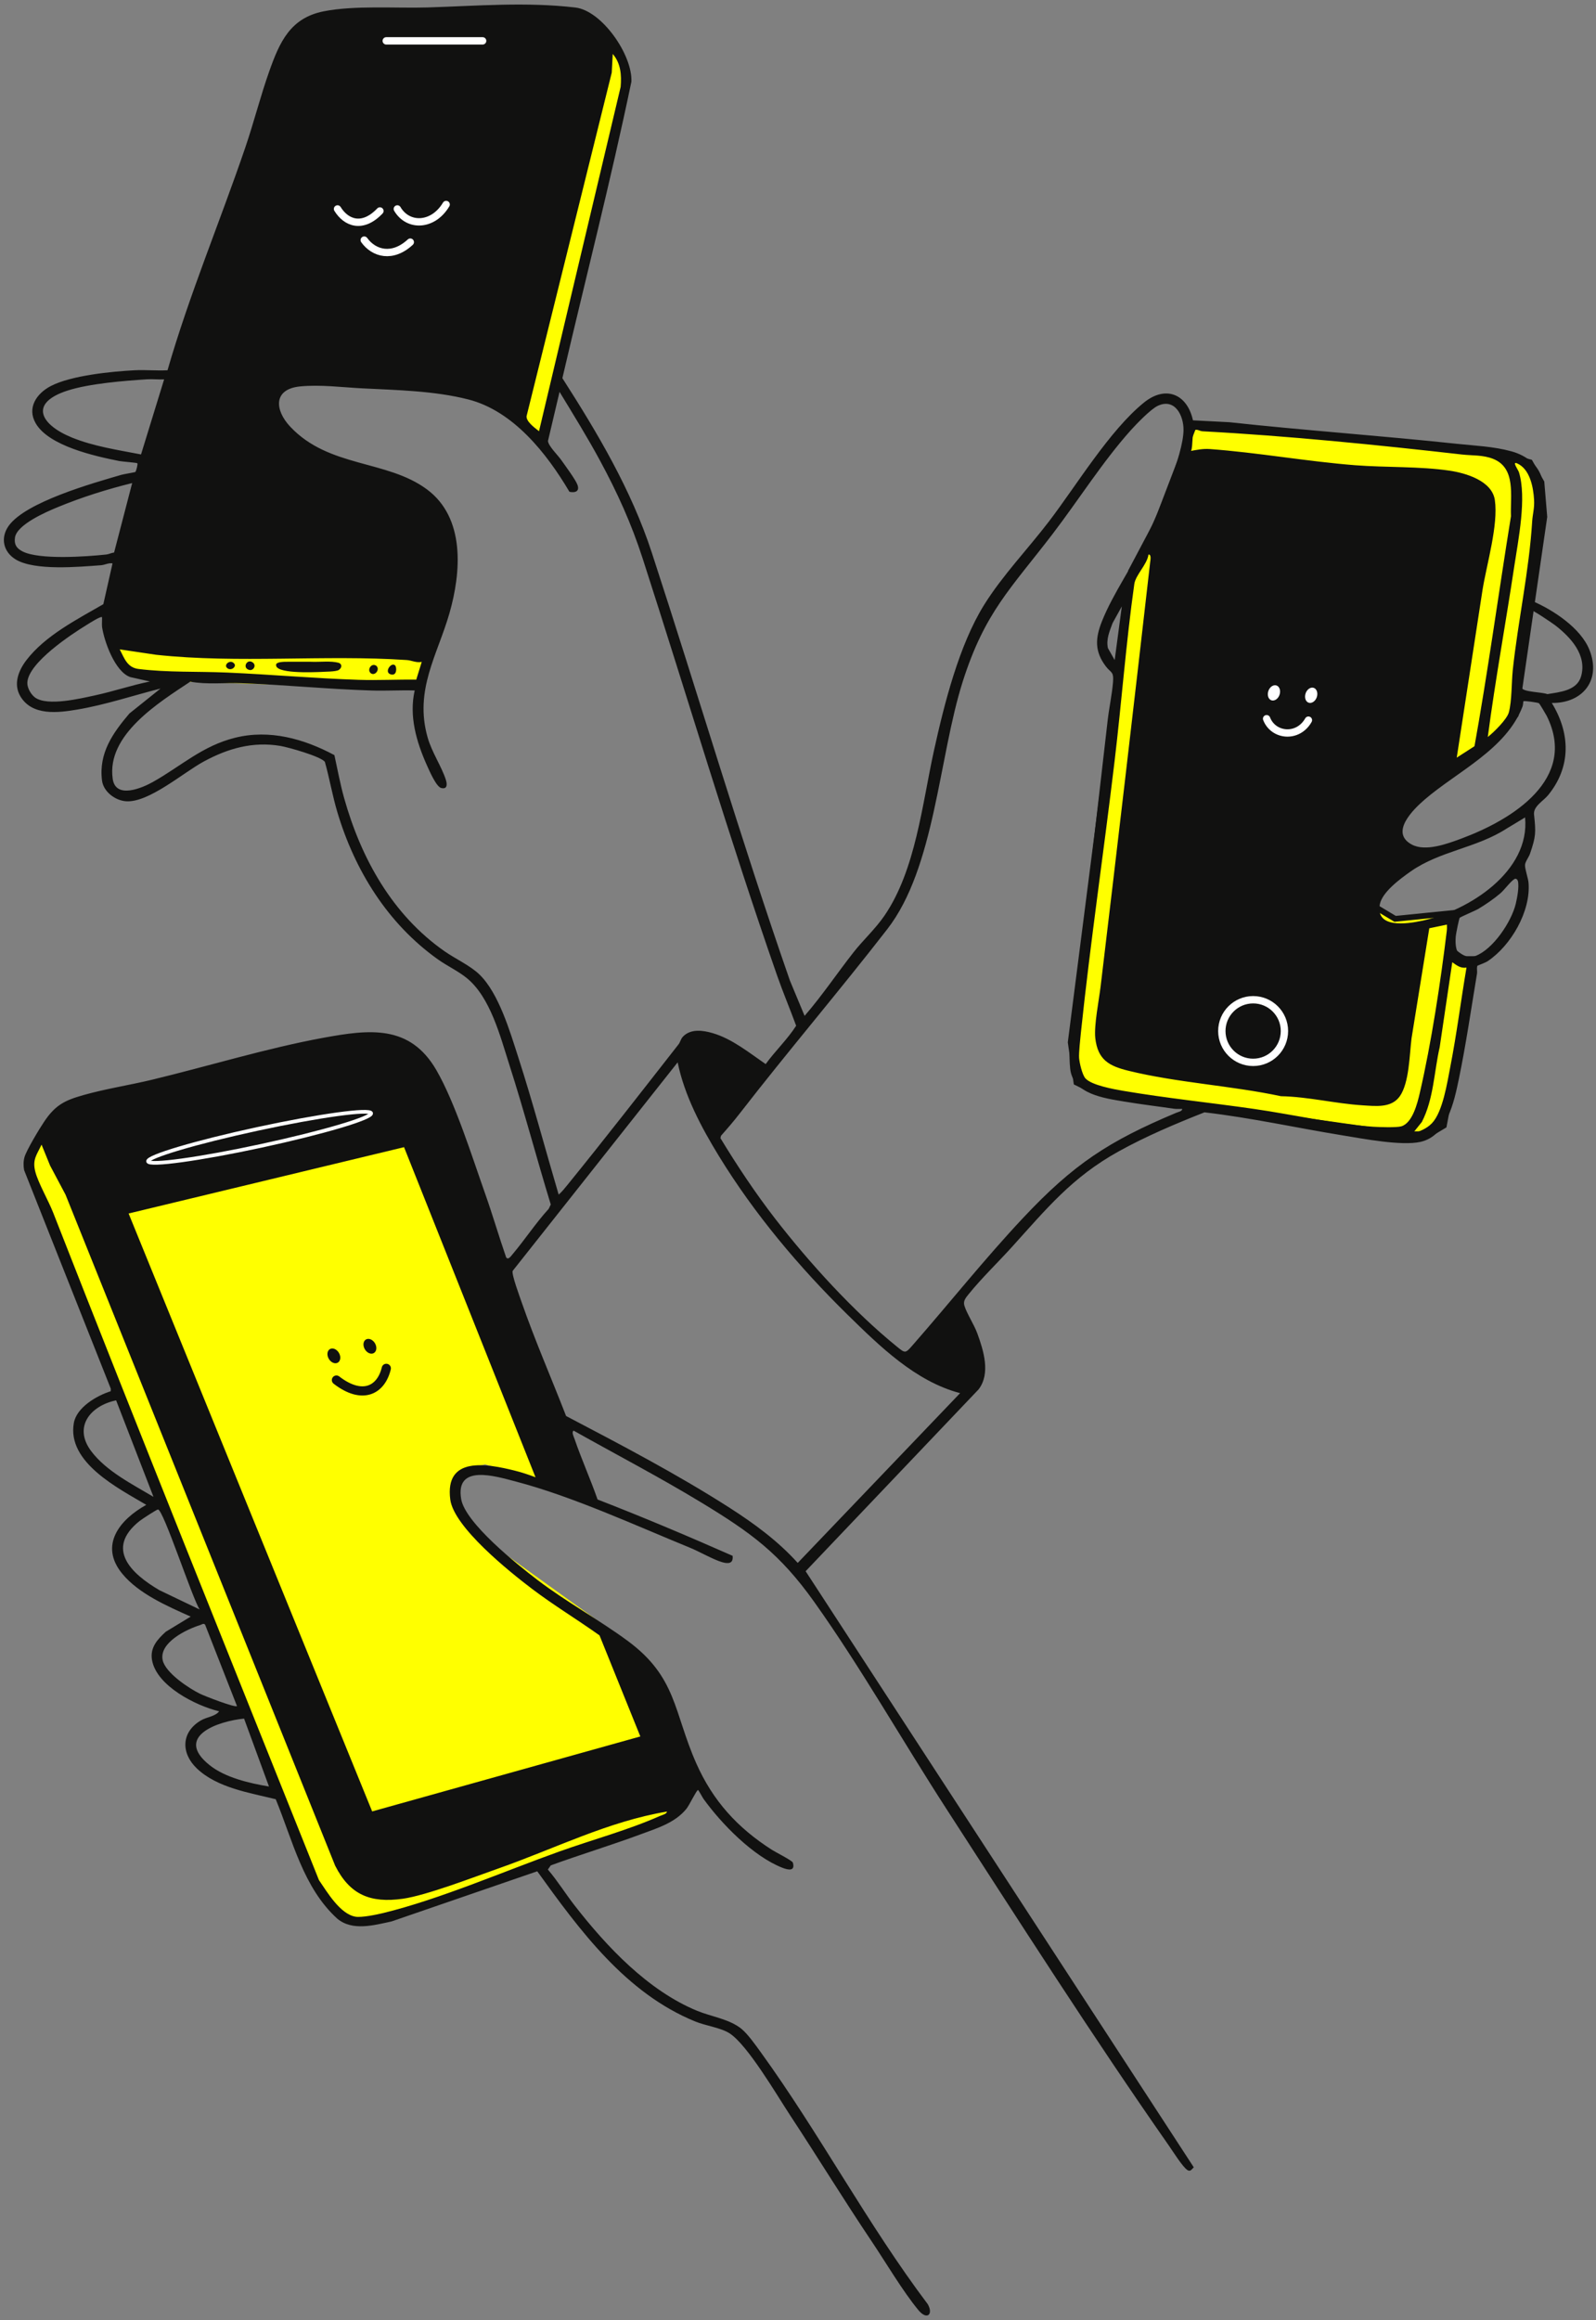 <svg width="278" height="404" viewBox="0 0 278 404" fill="none" xmlns="http://www.w3.org/2000/svg">
<rect x="0" y="0" width="278" height="404" fill="#808080" stroke="none"/>
<path d="M20 112V108.5L39.5 58C44.167 43.167 58.4 3.8 60 3C61.6 2.2 89.5 7.5 105.5 5.5L108.5 10L109.5 15.5L94.5 77C93.333 75.833 90.9 73.5 90.5 73.5C90.1 73.5 89.333 69.833 89 68L49 63.5C47.5 66.167 44.4 71.5 44 71.5C43.6 71.5 64.167 87.5 74.5 95.5V113.5L73 120L25.5 118.5L21.5 116.5L20 112Z" fill="#FFFF00"/>
<path d="M208 74H211.5L259 78.5L266.5 80.5L268.5 84L269 90L264 124.5L260 128.5L253 133L243 134V152L238 157L243 160L253 159V165.5C253.5 166 254.7 167 255.5 167H257L251.5 196L249 197.5H244L190.5 190L187.5 188.5L186.5 181.5L197 99.5L201.5 91L208 74Z" fill="#FFFF00" stroke="#111110"/>
<path d="M8 197L11 194L73 190L95.5 258L84.5 255L80.5 256L80 259V262.5L82 266L88.5 271L104.5 282.5L106.5 286.5C110.167 292.667 117.5 305.1 117.5 305.5C117.5 305.9 119.167 309 120 310.5V313.5L117.5 316L70.5 332.5L64.5 334H60.5L57.5 331L52 321.5L5.5 204.5V202L8 197Z" fill="#FFFF00"/>
<path d="M207.81 73.196L214.138 73.523C227.319 74.956 240.545 75.871 253.733 77.279C256.9 77.618 260.138 77.733 263.26 78.59C265.954 79.333 268.232 81.073 268.737 83.972C269.46 88.086 268.75 94.357 268.11 98.567C267.803 100.595 267.183 102.617 266.895 104.652C270.542 106.207 275.341 109.355 276.857 113.162C278.962 118.447 275.667 122.479 270.299 122.408C273.543 127.694 273.69 133.516 269.678 138.443C268.808 139.512 267.055 140.395 267.208 141.841C267.541 144.97 267.541 145.629 266.511 148.643C266.299 149.27 265.679 150.031 265.64 150.594C265.596 151.337 266.178 152.866 266.248 153.71C266.664 158.682 263.196 164.658 259.133 167.371C258.698 167.666 257.38 168.114 257.322 168.197C257.188 168.389 257.341 169.137 257.271 169.547C256.273 175.555 255.345 181.935 254.116 187.86C253.291 191.833 252.069 197.823 247.398 198.846C244.096 199.569 237.486 198.296 233.942 197.72C225.898 196.415 217.913 194.636 209.799 193.695C204.757 195.685 199.606 197.861 194.865 200.491C186.7 205.015 182.298 210.479 176.2 217.211C173.814 219.84 170.979 222.573 168.771 225.305C168.24 225.964 167.735 226.514 167.978 227.34C168.368 228.683 169.68 230.648 170.249 232.228C171.331 235.21 172.572 239.183 170.454 241.941L140.329 273.602L207.937 377.401C207.611 377.689 207.381 378.232 206.831 377.88C206.005 377.349 204.309 374.643 203.612 373.638C190.284 354.577 177.576 334.651 164.926 315.103C157.254 303.253 149.934 290.328 141.795 278.906C135.812 270.511 130.815 266.89 122.144 261.63C114.882 257.221 107.319 253.286 99.916 249.121C99.519 249.402 99.941 250.164 100.063 250.528C101.272 254.073 102.853 257.567 104.088 261.112C112.009 264.183 119.841 267.491 127.609 270.921C127.775 272.316 126.815 272.335 125.741 272.015C124.211 271.561 121.818 270.178 120.187 269.513C110.691 265.629 99.666 260.555 89.863 257.989C86.267 257.048 79.274 254.873 80.329 261.041C81.046 265.22 90.126 272.456 93.587 275.099C98.629 278.945 104.286 282.01 109.328 285.727C117.909 292.062 117.32 298.102 121.268 307.028C124.166 313.587 128.46 318.283 134.443 322.11C135.057 322.507 137.994 323.985 138.103 324.343C138.544 325.859 137.354 325.661 136.279 325.239C131.192 323.249 125.683 317.612 122.528 313.229C122.356 312.985 121.658 311.661 121.575 311.699C121.249 311.859 120.091 314.316 119.566 314.969C117.595 317.42 114.447 318.354 111.606 319.41C106.436 321.329 101.125 322.935 95.942 324.823L95.43 325.546C97.113 327.517 98.482 329.737 100.069 331.778C105.668 338.983 112.879 346.63 121.428 350.149C123.917 351.173 127.046 351.582 129.145 353.284C130.252 354.186 131.634 356.144 132.517 357.366C142.71 371.443 151.111 387.318 161.618 401.255C162.603 403.034 161.464 404.064 159.98 402.279C157.26 399.002 154.278 393.935 151.809 390.262C146.965 383.051 142.428 375.641 137.655 368.385C135.338 364.866 130.252 356.144 127.11 354.09C125.587 353.092 122.932 352.759 121.121 352.017C108.989 347.077 101.003 336.155 93.581 325.853L68.204 334.587C65.171 335.24 61.389 336.309 58.76 334.114C52.822 328.733 50.985 320.497 48.029 313.305C43.48 312.186 37.842 311.322 34.304 307.962C31.501 305.301 31.533 301.634 34.969 299.599C36.044 298.96 37.452 298.915 38.175 298C34.144 297.034 27.259 293.585 26.478 289.061C26.107 286.898 27.413 285.478 28.878 284.14L33.216 281.504C29.166 279.693 24.168 277.537 21.295 274.037C17.207 269.065 20.88 264.592 25.48 262.046C20.643 259.173 11.633 254.675 12.862 247.79C13.348 245.064 16.868 243.016 19.286 242.261L19.299 241.82L4.198 203.754C4.064 202.986 4.058 202.225 4.275 201.47C4.627 200.254 6.905 196.479 7.718 195.282C9.669 192.39 11.307 191.597 14.59 190.675C18.442 189.588 22.582 188.954 26.491 188.014C36.268 185.659 46.557 182.498 56.366 180.706C64.352 179.247 71.384 178.377 75.998 186.324C79.293 192.006 82.262 201.527 84.533 207.939C85.819 211.573 86.894 215.285 88.155 218.925C88.494 219.488 88.993 218.753 89.243 218.452C91.425 215.873 93.293 213 95.577 210.498L95.936 209.743C93.453 201.649 91.297 193.427 88.705 185.364C87.125 180.431 85.423 173.706 81.347 170.347C79.843 169.106 77.859 168.191 76.266 167.052C67.558 160.851 61.799 151.618 58.753 141.393C57.896 138.52 57.403 135.557 56.59 132.672C55.893 131.712 50.211 130.125 48.829 129.888C44.03 129.088 39.698 130.323 35.488 132.608C31.892 134.559 25.877 139.832 21.922 139.525C20.035 139.377 18.013 137.848 17.77 135.916C17.168 131.142 19.645 127.655 22.537 124.245L27.963 119.9C23.196 121.109 18.352 122.735 13.489 123.554C10.13 124.123 5.606 124.705 3.552 121.256C2.279 119.119 3.219 116.752 4.614 114.935C7.903 110.654 13.425 107.858 18 105.209L19.6 98.106C18.896 97.985 18.269 98.375 17.597 98.426C13.726 98.708 6.092 99.418 2.771 97.441C0.589 96.142 0.014 93.685 1.504 91.579C4.454 87.42 16.151 84.138 21.136 82.685C21.622 82.545 23.471 82.257 23.573 82.186C23.714 82.09 24.047 80.779 23.925 80.67C23.804 80.561 21.321 80.388 20.758 80.279C16.522 79.428 8.524 77.669 6.227 73.727C4.64 71.001 6.399 68.493 8.856 67.22C12.395 65.377 19.465 64.68 23.458 64.475C25.352 64.379 27.285 64.577 29.179 64.475C32.979 51.294 38.316 38.618 42.737 25.654C44.228 21.284 45.361 16.754 46.903 12.409C48.707 7.316 50.563 3.138 56.347 1.979C61.799 0.892 68.882 1.467 74.545 1.295C83.138 1.026 91.61 0.309 100.204 1.307C104.849 1.845 110.185 9.575 109.981 14.22C106.378 31.509 101.963 48.645 97.958 65.851C104.132 75.487 109.955 85.29 113.538 96.244C121.645 121.039 129.01 146.102 137.591 170.75L140.15 176.893C143.196 173.38 145.794 169.496 148.66 165.842C150.369 163.667 152.5 161.734 154.061 159.444C159.5 151.496 160.632 140.005 162.673 130.746C164.459 122.632 167.044 112.337 171.433 105.305C174.607 100.218 179.054 95.585 182.708 90.805C187.526 84.503 193.259 74.956 199.261 70.099C203.023 67.054 206.779 68.583 207.797 73.19L207.81 73.196ZM93.888 75.09L108.106 15.135C108.285 13.068 108.131 11.014 106.73 9.395L106.557 12.646L91.719 72.473C91.648 73.433 93.152 74.502 93.888 75.09ZM28.59 66.062C27.617 66.113 26.613 65.991 25.64 66.049C21.641 66.305 15.582 66.785 11.8 68.001C4.909 70.215 7.116 73.977 12.497 76.178C16.317 77.739 20.54 78.347 24.565 79.134L28.59 66.055V66.062ZM99.186 85.635C95.238 78.949 89.409 71.565 81.59 69.562C75.703 68.052 69.112 67.93 63.091 67.623C59.598 67.45 55.803 66.938 52.258 67.29C47.549 67.764 47.843 71.424 50.563 74.31C57.313 81.483 67.391 80.036 74.379 85.226C81.052 90.185 80.355 99.616 78.269 106.847C76.183 114.077 72.145 120.169 74.481 128.397C75.217 131.002 76.912 133.452 77.661 135.788C77.93 136.639 77.904 137.464 76.861 137.221C75.985 137.016 74.769 134.169 74.34 133.216C72.529 129.165 71.224 124.667 72.235 120.233C69.714 120.162 67.167 120.322 64.646 120.239C57.16 120.009 49.565 119.247 42.072 118.972C39.09 118.863 36.083 119.234 33.139 118.703C27.726 122.312 18.525 127.924 19.632 135.628C20.15 139.205 24.764 137.215 26.645 136.159C31.527 133.42 35.225 129.882 40.965 128.461C46.973 126.977 52.937 128.647 58.248 131.494C58.798 133.99 59.252 136.511 59.943 138.974C62.906 149.519 68.345 159.277 77.399 165.625C79.306 166.962 81.923 168.139 83.541 169.72C86.901 173.002 88.846 179.676 90.279 184.117C92.826 192.013 94.963 200.069 97.311 208.022C97.849 207.574 98.406 206.87 98.86 206.314C105.393 198.264 111.798 190.029 118.19 181.858C118.516 181.442 118.561 180.917 118.99 180.482C120.353 179.094 122.49 179.414 124.173 179.913C127.526 180.898 130.52 183.336 133.368 185.294C135.038 182.991 137.162 180.988 138.679 178.614C137.61 175.703 136.394 172.83 135.37 169.899C126.988 145.891 119.764 121.455 111.945 97.261C109.961 91.132 107.543 85.808 104.491 80.164C102.302 76.114 99.852 72.172 97.465 68.237L95.449 76.786C95.501 77.643 97.171 79.262 97.753 80.094C98.431 81.06 100.242 83.492 100.581 84.413C101.01 85.558 100.191 85.853 99.205 85.642L99.186 85.635ZM205.922 193.094C205.468 193.088 205.007 193.139 204.546 193.075C201.673 192.653 198.743 192.307 195.882 191.827C192.382 191.238 186.873 190.541 186.412 186.1C185.913 181.359 187.116 176.438 187.647 171.748C189.381 156.27 191.173 140.798 192.945 125.39C193.195 123.24 193.688 120.981 193.867 118.844C194.033 116.848 193.515 117.219 192.619 116.035C190.642 113.425 190.77 111.134 191.941 108.19C193.892 103.283 197.482 98.292 199.798 93.365C201.788 89.142 206.12 79.243 206.152 74.879C206.171 72.313 204.629 69.293 201.68 70.662C200.445 71.232 197.949 73.83 196.951 74.937C192.069 80.388 187.82 87.139 183.335 93C176.034 102.54 171.548 106.591 167.696 118.678C163.493 131.885 162.885 151.068 154.547 161.805C146.165 172.612 137.245 183.061 128.863 193.875C127.833 195.206 126.713 196.511 125.593 197.765L125.485 198.181C128.422 203.025 131.582 207.766 135.044 212.245C140.988 219.917 148.712 228.408 156.243 234.506C157.644 235.645 157.695 235.696 158.873 234.352C165.348 226.968 171.497 219.22 178.209 212.079C186.988 202.737 193.061 198.731 204.885 193.772C205.218 193.632 205.954 193.504 205.916 193.1L205.922 193.094ZM253.585 132.998L256.702 130.688C259.152 117.161 260.989 103.481 263.19 89.89C263.043 86.377 264.118 81.521 260.093 79.908C258.301 79.192 256.446 79.352 254.66 79.147C239.892 77.471 224.241 75.89 209.473 75.103C208.98 75.078 208.456 74.662 208.085 74.924C207.579 75.282 207.822 77.675 207.47 78.513C208.597 78.315 209.556 78.11 210.727 78.194C219.097 78.808 227.652 80.356 236.085 81.015C241.39 81.425 247.289 81.188 252.478 81.956C255.294 82.372 259.888 83.703 260.381 87.081C261.008 91.413 258.967 98.215 258.244 102.662L253.579 132.998H253.585ZM259.159 128.327C260.189 127.534 262.492 125.249 262.812 124.065C263.356 122.082 263.279 118.806 263.503 116.669C264.425 108.056 266.344 99.475 266.882 90.799C266.959 89.551 267.298 88.508 267.215 87.056C267.087 84.835 266.504 81.681 264.258 80.689C263.305 80.267 264.457 81.834 264.578 82.231C265.948 86.704 264.47 93.947 263.772 98.567C262.281 108.491 260.464 118.371 259.152 128.321L259.159 128.327ZM23.023 84.119C18.64 85.2 14.206 86.595 10.027 88.323C8.063 89.135 2.912 91.349 2.605 93.627C2.439 94.83 2.887 95.483 3.923 96.02C6.809 97.517 15.108 96.929 18.518 96.558C18.966 96.507 19.421 96.263 19.875 96.212L23.023 84.119ZM248.959 161.658L245.869 180.809C245.51 183.643 245.478 188.545 243.827 190.893C242.362 192.972 239.649 192.614 237.333 192.473C232.611 192.179 227.863 190.976 223.121 190.887C214.515 189.05 205.071 188.545 196.573 186.459C193.227 185.64 191.211 184.584 190.783 180.764C190.54 178.582 191.416 174.205 191.711 171.774C194.654 147.203 197.527 122.581 200.336 97.946C200.374 97.614 200.605 96.507 200.048 96.564C199.818 98.305 197.808 100.096 197.578 101.709C196.138 111.902 195.371 122.267 194.148 132.505C192.274 148.272 189.932 164.063 188.274 179.836C188.172 180.821 187.903 183.355 187.961 184.206C188.019 185.057 188.511 187.156 189.061 187.777C190.13 188.973 193.969 189.664 195.575 189.939C203.132 191.226 210.836 192.006 218.431 193.1C225.156 194.067 232.476 195.749 239.182 196.204C240.187 196.274 243.296 196.37 244.083 196.133C246.029 195.564 246.892 192.121 247.302 190.343C249.318 181.653 250.936 170.968 252.011 162.073C252.056 161.715 252.037 161.357 252.031 161.005L248.953 161.645L248.959 161.658ZM194.161 114.941L195.403 105.599L193.796 108.498C193.272 109.918 192.651 111.307 192.984 112.861L194.161 114.941ZM266.581 106.22L265.045 119.74C265.205 120.533 268.712 120.508 269.518 120.873C271.668 120.508 274.695 120.297 275.411 117.75C276.454 114.02 273.543 110.942 270.887 108.881C270.491 108.574 266.735 106.015 266.575 106.213L266.581 106.22ZM17.757 107.467C17.559 107.256 15.582 108.523 15.185 108.766C12.376 110.481 4.941 115.395 4.761 118.851C4.71 119.766 5.408 120.975 6.143 121.487C8.332 123.003 14.001 121.64 16.592 121.077C19.792 120.386 22.908 119.318 26.114 118.671L22.697 117.904C20.061 117.014 18.154 111.748 17.776 109.157C17.719 108.747 17.815 107.525 17.757 107.467ZM73.47 115.255C72.536 115.466 71.685 114.986 70.847 114.935C56.61 113.975 41.458 115.562 27.189 114.02L20.854 113.079C21.667 114.64 22.159 116.24 24.117 116.489C29.223 117.123 34.425 116.893 39.583 117.117C47.178 117.449 54.882 118.134 62.464 118.383C65.804 118.492 69.17 118.307 72.504 118.351L73.457 115.267L73.47 115.255ZM268.078 122.466C267.886 122.331 265.461 121.986 265.359 122.114C265.314 122.171 265.314 122.735 265.199 123.035C262.371 130.471 253.803 134.367 248.166 139.224C246.131 140.977 242.023 145.002 245.933 147.075C248.339 148.348 252.146 146.915 254.596 146.006C263.388 142.737 274.874 135.673 269.428 124.686C269.281 124.392 268.181 122.543 268.072 122.472L268.078 122.466ZM265.653 142.34L262.46 144.266C257.143 147.702 250.853 148.156 245.741 151.733C243.981 152.968 240.743 155.323 240.34 157.505C239.572 161.715 245.075 160.902 247.775 160.32C255.812 158.58 266.549 151.791 265.647 142.34H265.653ZM254.257 159.827C254.136 159.981 253.611 162.598 253.573 163.033C253.355 165.657 254.097 167.544 256.989 166.469C260.067 165.324 263.286 160.499 264.028 157.358C264.271 156.327 264.642 154.382 264.393 153.41C264.342 153.205 264.098 152.898 263.798 153.071C263.1 153.486 262.07 154.939 261.328 155.572C260.246 156.5 258.736 157.537 257.508 158.266C256.964 158.586 254.366 159.68 254.257 159.821V159.827ZM255.441 168.491C254.392 168.651 253.752 168.107 252.965 167.557L250.776 182.325C249.785 186.663 249.733 191.379 247.66 195.378L246.003 197.445C247.257 197.004 248.467 196.588 249.42 195.596C251.32 193.612 252.088 188.493 252.626 185.742C253.739 180.034 254.468 174.224 255.441 168.491ZM167.242 242.594C159.455 240.553 153.204 234.397 147.592 228.894C139.254 220.711 131.371 211.362 125.209 201.284C122.144 196.274 119.227 190.791 118.037 184.993L89.294 221.312C89.096 221.946 90.542 225.829 90.874 226.796C93.197 233.469 96.051 239.99 98.604 246.574C108.163 251.59 118.011 256.735 127.11 262.57C131.416 265.335 135.505 268.336 138.954 272.156L167.242 242.588V242.594ZM116.175 315.455C105.911 317.17 96.588 321.931 86.856 325.348C82.569 326.851 74.289 330.057 70.143 330.639C64.518 331.426 60.948 329.955 58.376 324.874L11.416 208.035L8.722 202.961L7.238 199.32C6.425 201.073 5.606 201.892 6.143 204.004C6.649 205.994 8.434 209.046 9.253 211.145C24.463 249.959 40.063 288.677 55.56 327.395C57.006 329.5 59.239 333.301 61.92 333.762C62.983 333.941 65.568 333.41 66.732 333.128C76.554 330.742 87.848 325.834 97.516 322.379C103.147 320.369 109.533 318.635 114.927 316.23C115.298 316.063 116.155 315.884 116.168 315.455H116.175ZM93.274 257.228L70.379 199.761L22.402 211.311L64.825 315.43L111.536 302.376L104.427 284.774C100.555 282.016 96.46 279.546 92.672 276.673C88.782 273.723 79.056 265.949 78.429 261.112C77.444 253.516 84.808 254.886 89.627 256.076C90.849 256.377 92.096 256.793 93.267 257.24L93.274 257.228ZM20.227 243.848C15.825 244.757 12.67 248.423 15.901 252.717C18.525 256.197 23.081 258.469 26.734 260.651L20.227 243.848ZM34.784 280.269C33.555 278.51 28.456 262.82 27.515 262.852C27.278 262.858 24.68 264.56 24.284 264.88C18.275 269.699 22.882 274.043 27.765 276.903L34.784 280.269ZM41.278 297.078L35.718 282.893C35.417 282.617 35.148 282.893 34.854 282.982C32.493 283.712 27.688 286.034 28.334 289.08C28.801 291.288 32.915 294.013 34.873 294.96C35.686 295.351 40.939 297.405 41.278 297.078ZM42.513 299.267C37.977 299.708 30.266 302.364 36.486 307.355C39.231 309.556 43.448 310.522 46.852 311.091L42.513 299.267Z" fill="#111110"/>
<path d="M48.137 115.606C48.374 115.299 49.161 115.222 50.191 115.235C51.401 115.235 52.648 115.235 54.037 115.235C55.809 115.312 57.595 115.037 59.015 115.421C59.661 115.69 59.527 116.297 59.041 116.643C58.561 116.995 56.488 116.95 55.892 117.008C54.632 117.052 47.613 117.385 48.112 115.651L48.144 115.606H48.137Z" fill="#111110"/>
<path d="M68.824 115.875C69.138 116.208 69.17 117.776 68.05 117.43C66.822 117.053 68.184 115.203 68.824 115.875Z" fill="#111110"/>
<path d="M65.632 116.029C66.144 116.611 65.376 117.673 64.672 117.289C63.795 116.745 64.698 115.305 65.561 115.952L65.632 116.022V116.029Z" fill="#111110"/>
<path d="M58.599 240.316C63.091 243.784 66.367 242.114 67.289 238.275L58.599 240.316Z" fill="#FFFF00"/>
<path d="M58.599 240.316C63.091 243.784 66.367 242.114 67.289 238.275" stroke="#111110" stroke-width="1.6" stroke-linecap="round" stroke-linejoin="round"/>
<path d="M63.929 233.175C63.372 233.329 63.148 234.013 63.43 234.711C63.705 235.402 64.383 235.843 64.934 235.69C65.49 235.536 65.714 234.851 65.433 234.154C65.158 233.463 64.479 233.021 63.929 233.175Z" fill="#111110"/>
<path d="M57.652 234.845C57.096 234.999 56.872 235.683 57.153 236.381C57.435 237.078 58.106 237.513 58.657 237.36C59.207 237.206 59.437 236.521 59.156 235.824C58.874 235.127 58.203 234.691 57.652 234.845Z" fill="#111110"/>
<path d="M45.538 199.522C56.267 197.206 64.823 194.668 64.647 193.853C64.471 193.037 55.63 194.254 44.901 196.57C34.172 198.885 25.617 201.424 25.793 202.239C25.969 203.054 34.809 201.838 45.538 199.522Z" stroke="white" stroke-width="0.64" stroke-linecap="round" stroke-linejoin="round"/>
<path d="M44.05 115.376C44.747 115.913 44.069 116.943 43.288 116.617C42.207 116.201 43.038 114.729 43.96 115.312L44.05 115.376Z" fill="#111110"/>
<path d="M39.545 116.303C39.078 115.848 39.635 115.273 40.146 115.247C40.486 115.209 40.882 115.516 40.921 115.823C40.914 116.36 40.146 116.77 39.628 116.373L39.545 116.303Z" fill="#111110"/>
<path d="M66.175 36.737C63.091 39.968 60.257 38.765 58.791 36.385" stroke="white" stroke-width="1.28" stroke-linecap="round" stroke-linejoin="round"/>
<path d="M77.712 35.61C75.422 39.437 71.07 39.552 69.209 36.384" stroke="white" stroke-width="1.28" stroke-linecap="round" stroke-linejoin="round"/>
<path d="M71.467 42.162C68.363 45.035 65.138 44.165 63.443 41.81" stroke="white" stroke-width="1.28" stroke-linecap="round" stroke-linejoin="round"/>
<path d="M227.908 125.403C226.078 128.634 221.791 128.186 220.626 125.153" stroke="white" stroke-width="1.28" stroke-linecap="round" stroke-linejoin="round"/>
<path d="M222.149 119.324C222.725 119.368 223.077 119.995 222.943 120.731C222.808 121.467 222.232 122.024 221.656 121.985C221.081 121.947 220.729 121.314 220.863 120.578C220.997 119.842 221.573 119.285 222.149 119.324Z" fill="white"/>
<path d="M228.637 119.74C229.213 119.784 229.565 120.412 229.431 121.147C229.296 121.883 228.72 122.44 228.145 122.402C227.569 122.363 227.217 121.73 227.351 120.994C227.485 120.258 228.061 119.701 228.637 119.74Z" fill="white"/>
<path d="M218.278 184.992C221.289 184.992 223.73 182.551 223.73 179.54C223.73 176.529 221.289 174.089 218.278 174.089C215.267 174.089 212.826 176.529 212.826 179.54C212.826 182.551 215.267 184.992 218.278 184.992Z" stroke="white" stroke-width="1.28" stroke-linecap="round" stroke-linejoin="round"/>
<path d="M67.277 7.115H84.067" stroke="white" stroke-width="1.28" stroke-linecap="round" stroke-linejoin="round"/>
</svg>
